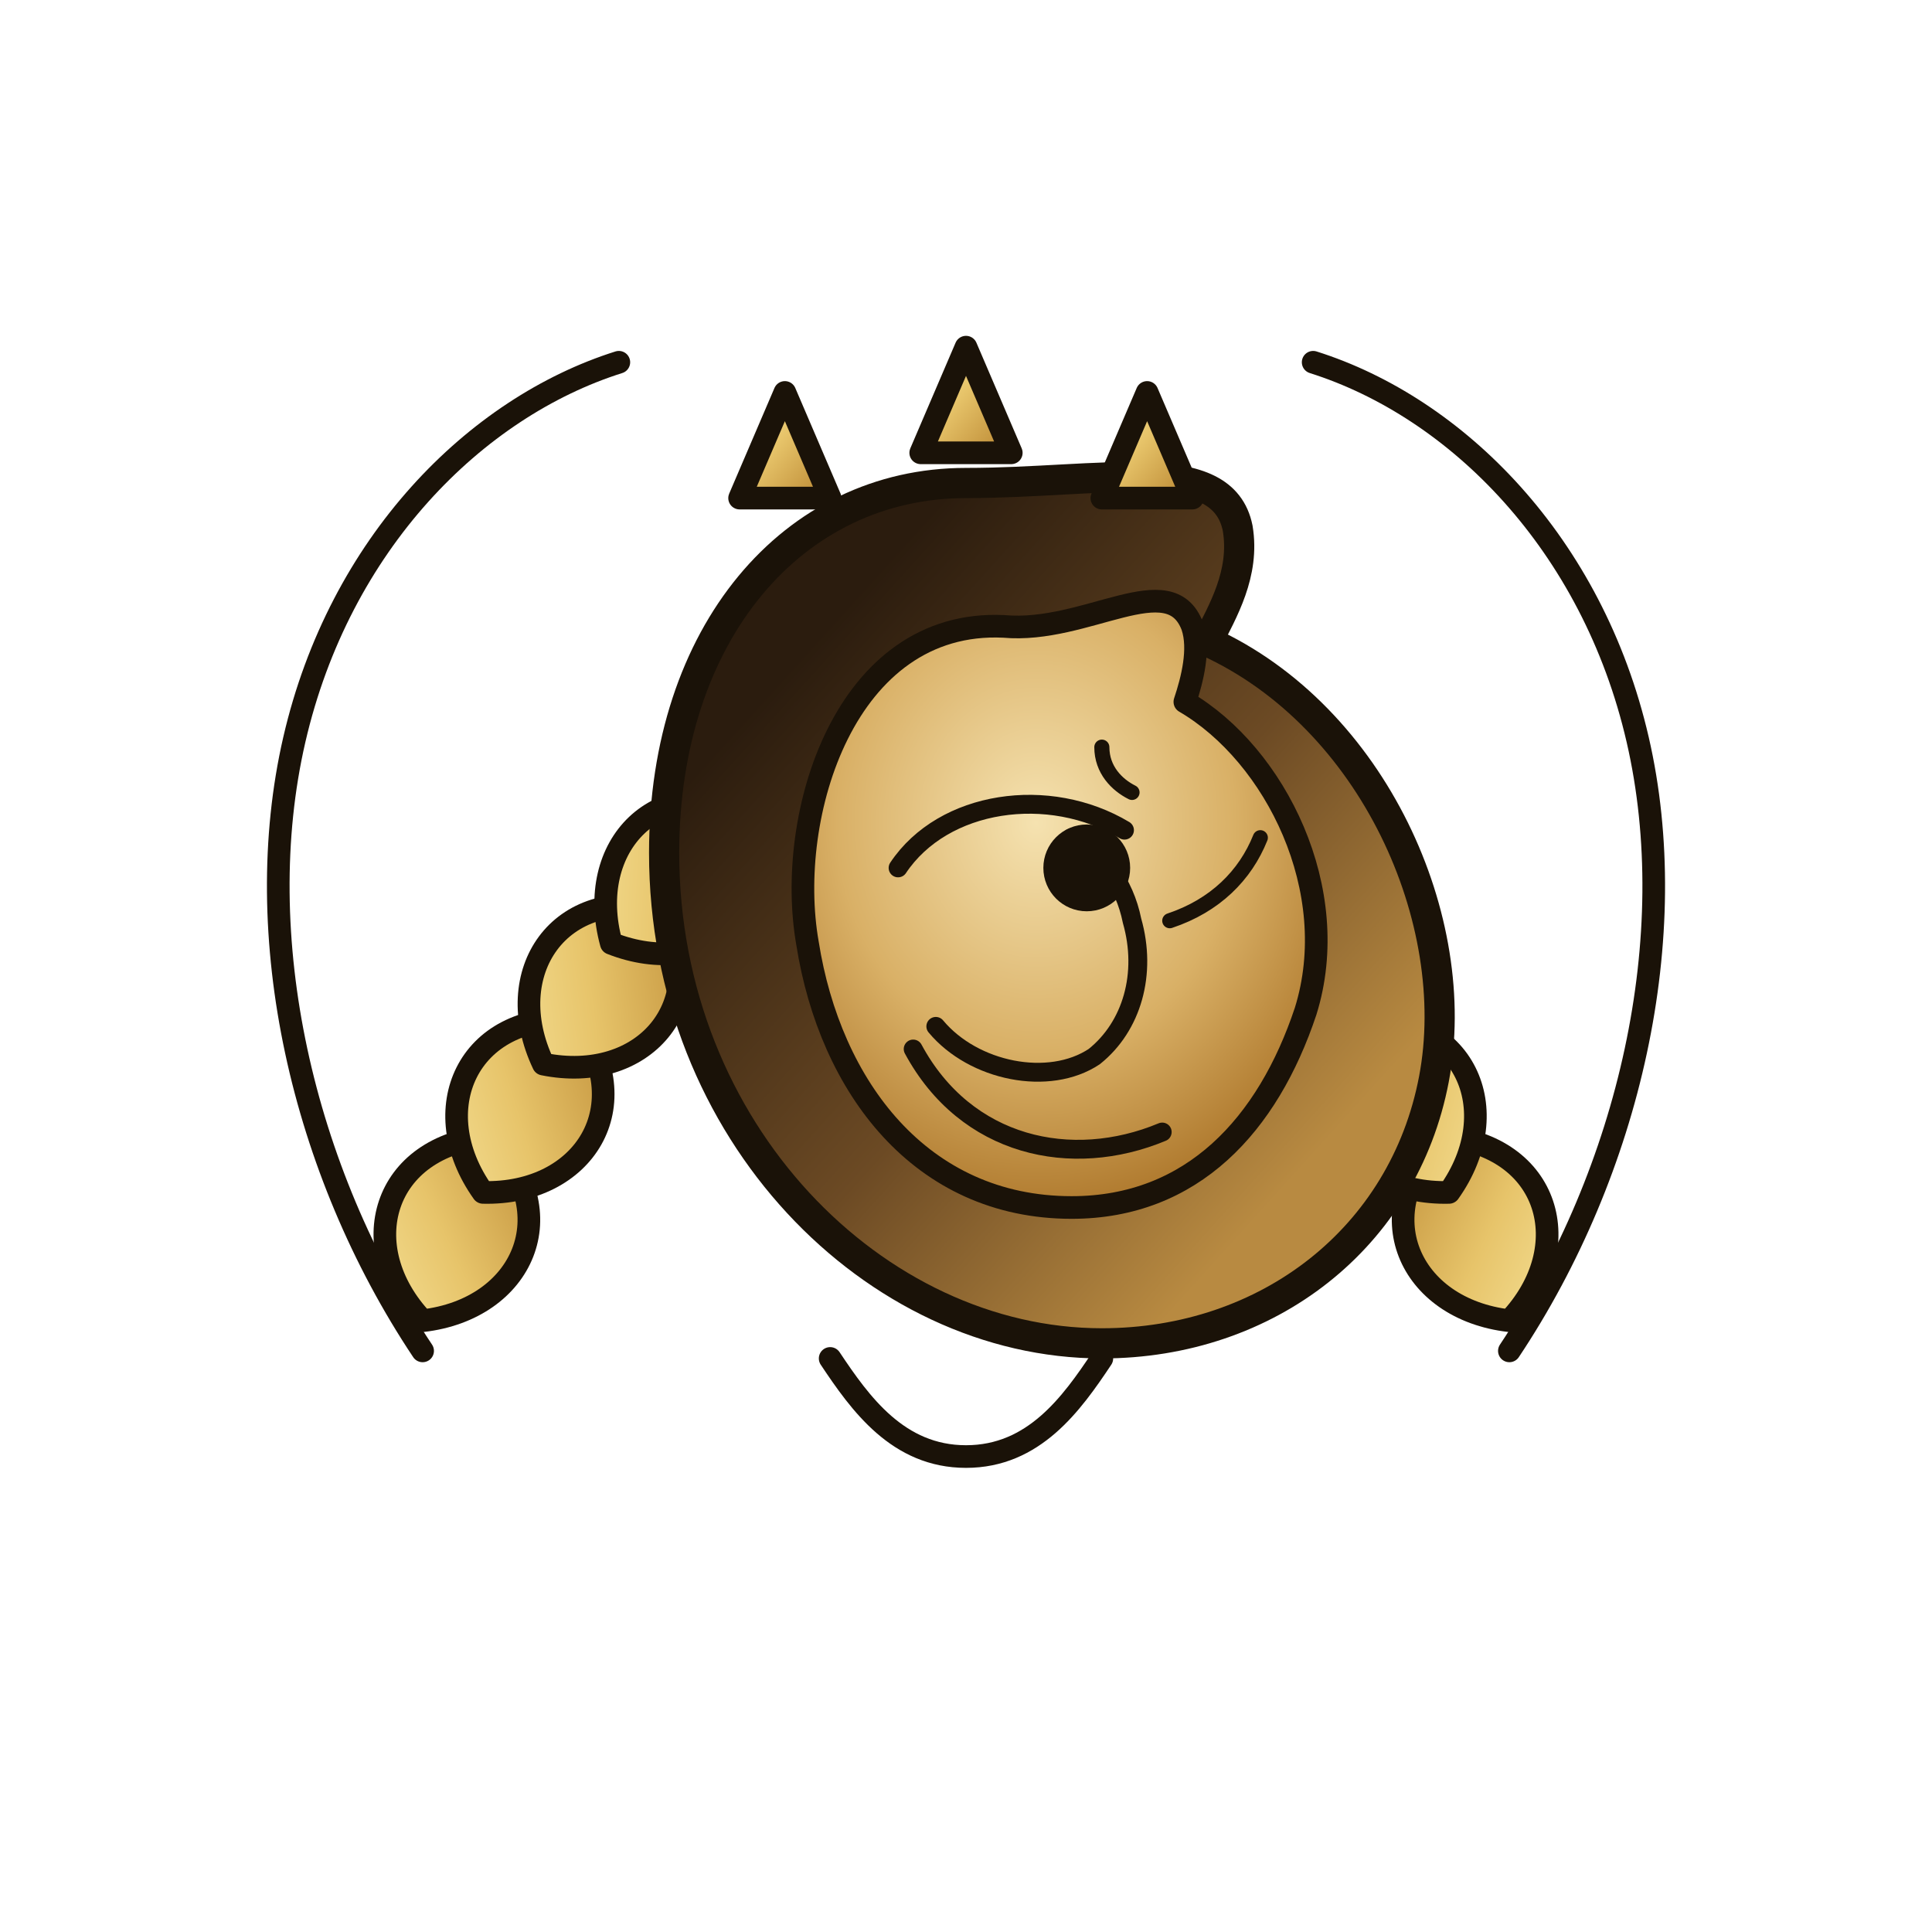 <svg xmlns="http://www.w3.org/2000/svg" viewBox="0 0 512 512">
  <defs>
    <linearGradient id="goldGradient" x1="0%" y1="0%" x2="100%" y2="100%">
      <stop offset="0%" stop-color="#F8E7A0"/>
      <stop offset="45%" stop-color="#E7C46A"/>
      <stop offset="100%" stop-color="#B8842F"/>
    </linearGradient>
    <linearGradient id="maneGradient" x1="20%" y1="20%" x2="80%" y2="80%">
      <stop offset="0%" stop-color="#2B1C0E"/>
      <stop offset="55%" stop-color="#6C4A24"/>
      <stop offset="100%" stop-color="#B88A41"/>
    </linearGradient>
    <radialGradient id="faceGradient" cx="45%" cy="40%" r="65%">
      <stop offset="0%" stop-color="#F5E2B0"/>
      <stop offset="55%" stop-color="#D9B066"/>
      <stop offset="100%" stop-color="#A87024"/>
    </radialGradient>
    <path id="leaf" d="M0 0 C12 -24 40 -26 52 0 C40 26 12 24 0 0 Z"/>
  </defs>
  <g fill="url(#goldGradient)" stroke="#1A1208" stroke-width="6" stroke-linejoin="round" stroke-linecap="round">
    <path d="M112 358 C80 310 66 248 78 196 C90 144 126 108 164 96" fill="none"/>
    <use href="#leaf" transform="translate(112 350) rotate(-70)"/>
    <use href="#leaf" transform="translate(128 316) rotate(-62)"/>
    <use href="#leaf" transform="translate(144 282) rotate(-52)"/>
    <use href="#leaf" transform="translate(162 250) rotate(-42)"/>
    <use href="#leaf" transform="translate(182 220) rotate(-32)"/>
    <use href="#leaf" transform="translate(206 194) rotate(-22)"/>
    <use href="#leaf" transform="translate(232 172) rotate(-12)"/>
    <path d="M400 358 C432 310 446 248 434 196 C422 144 386 108 348 96" fill="none"/>
    <use href="#leaf" transform="translate(400 350) scale(-1,1) rotate(-70)"/>
    <use href="#leaf" transform="translate(384 316) scale(-1,1) rotate(-62)"/>
    <use href="#leaf" transform="translate(368 282) scale(-1,1) rotate(-52)"/>
    <use href="#leaf" transform="translate(350 250) scale(-1,1) rotate(-42)"/>
    <use href="#leaf" transform="translate(330 220) scale(-1,1) rotate(-32)"/>
    <use href="#leaf" transform="translate(306 194) scale(-1,1) rotate(-22)"/>
    <use href="#leaf" transform="translate(280 172) scale(-1,1) rotate(-12)"/>
  </g>
  <g stroke="#1A1208" stroke-linejoin="round" stroke-linecap="round">
    <path d="M256 128 C210 128 176 168 176 226 C176 300 232 356 292 356 C336 356 372 328 380 286 C388 244 364 190 320 170 C324 162 330 152 328 140 C324 120 292 128 256 128 Z" fill="url(#maneGradient)" stroke-width="8"/>
    <path d="M266 166 C224 164 208 216 214 250 C220 288 244 320 284 320 C316 320 336 298 346 268 C356 236 338 200 314 186 C316 180 318 172 316 166 C310 150 288 168 266 166 Z" fill="url(#faceGradient)" stroke-width="6"/>
    <path d="M284 222 C292 226 298 234 300 244 C304 258 300 272 290 280 C278 288 258 284 248 272" fill="none" stroke-width="5"/>
    <path d="M238 230 C250 212 278 208 298 220" fill="none" stroke-width="5"/>
    <path d="M310 244 C322 240 330 232 334 222" fill="none" stroke-width="4"/>
    <path d="M242 278 C256 304 284 310 308 300" fill="none" stroke-width="5"/>
    <circle cx="288" cy="230" r="10" fill="#1A1208" stroke-width="3"/>
    <path d="M300 210 C296 208 292 204 292 198" fill="none" stroke-width="4"/>
  </g>
  <g fill="url(#goldGradient)" stroke="#1A1208" stroke-width="6" stroke-linejoin="round" stroke-linecap="round">
    <path d="M220 360 C228 372 238 386 256 386 C274 386 284 372 292 360" fill="none"/>
    <polygon points="256,92 268,120 244,120"/>
    <polygon points="208,104 220,132 196,132"/>
    <polygon points="304,104 316,132 292,132"/>
  </g>
</svg>
